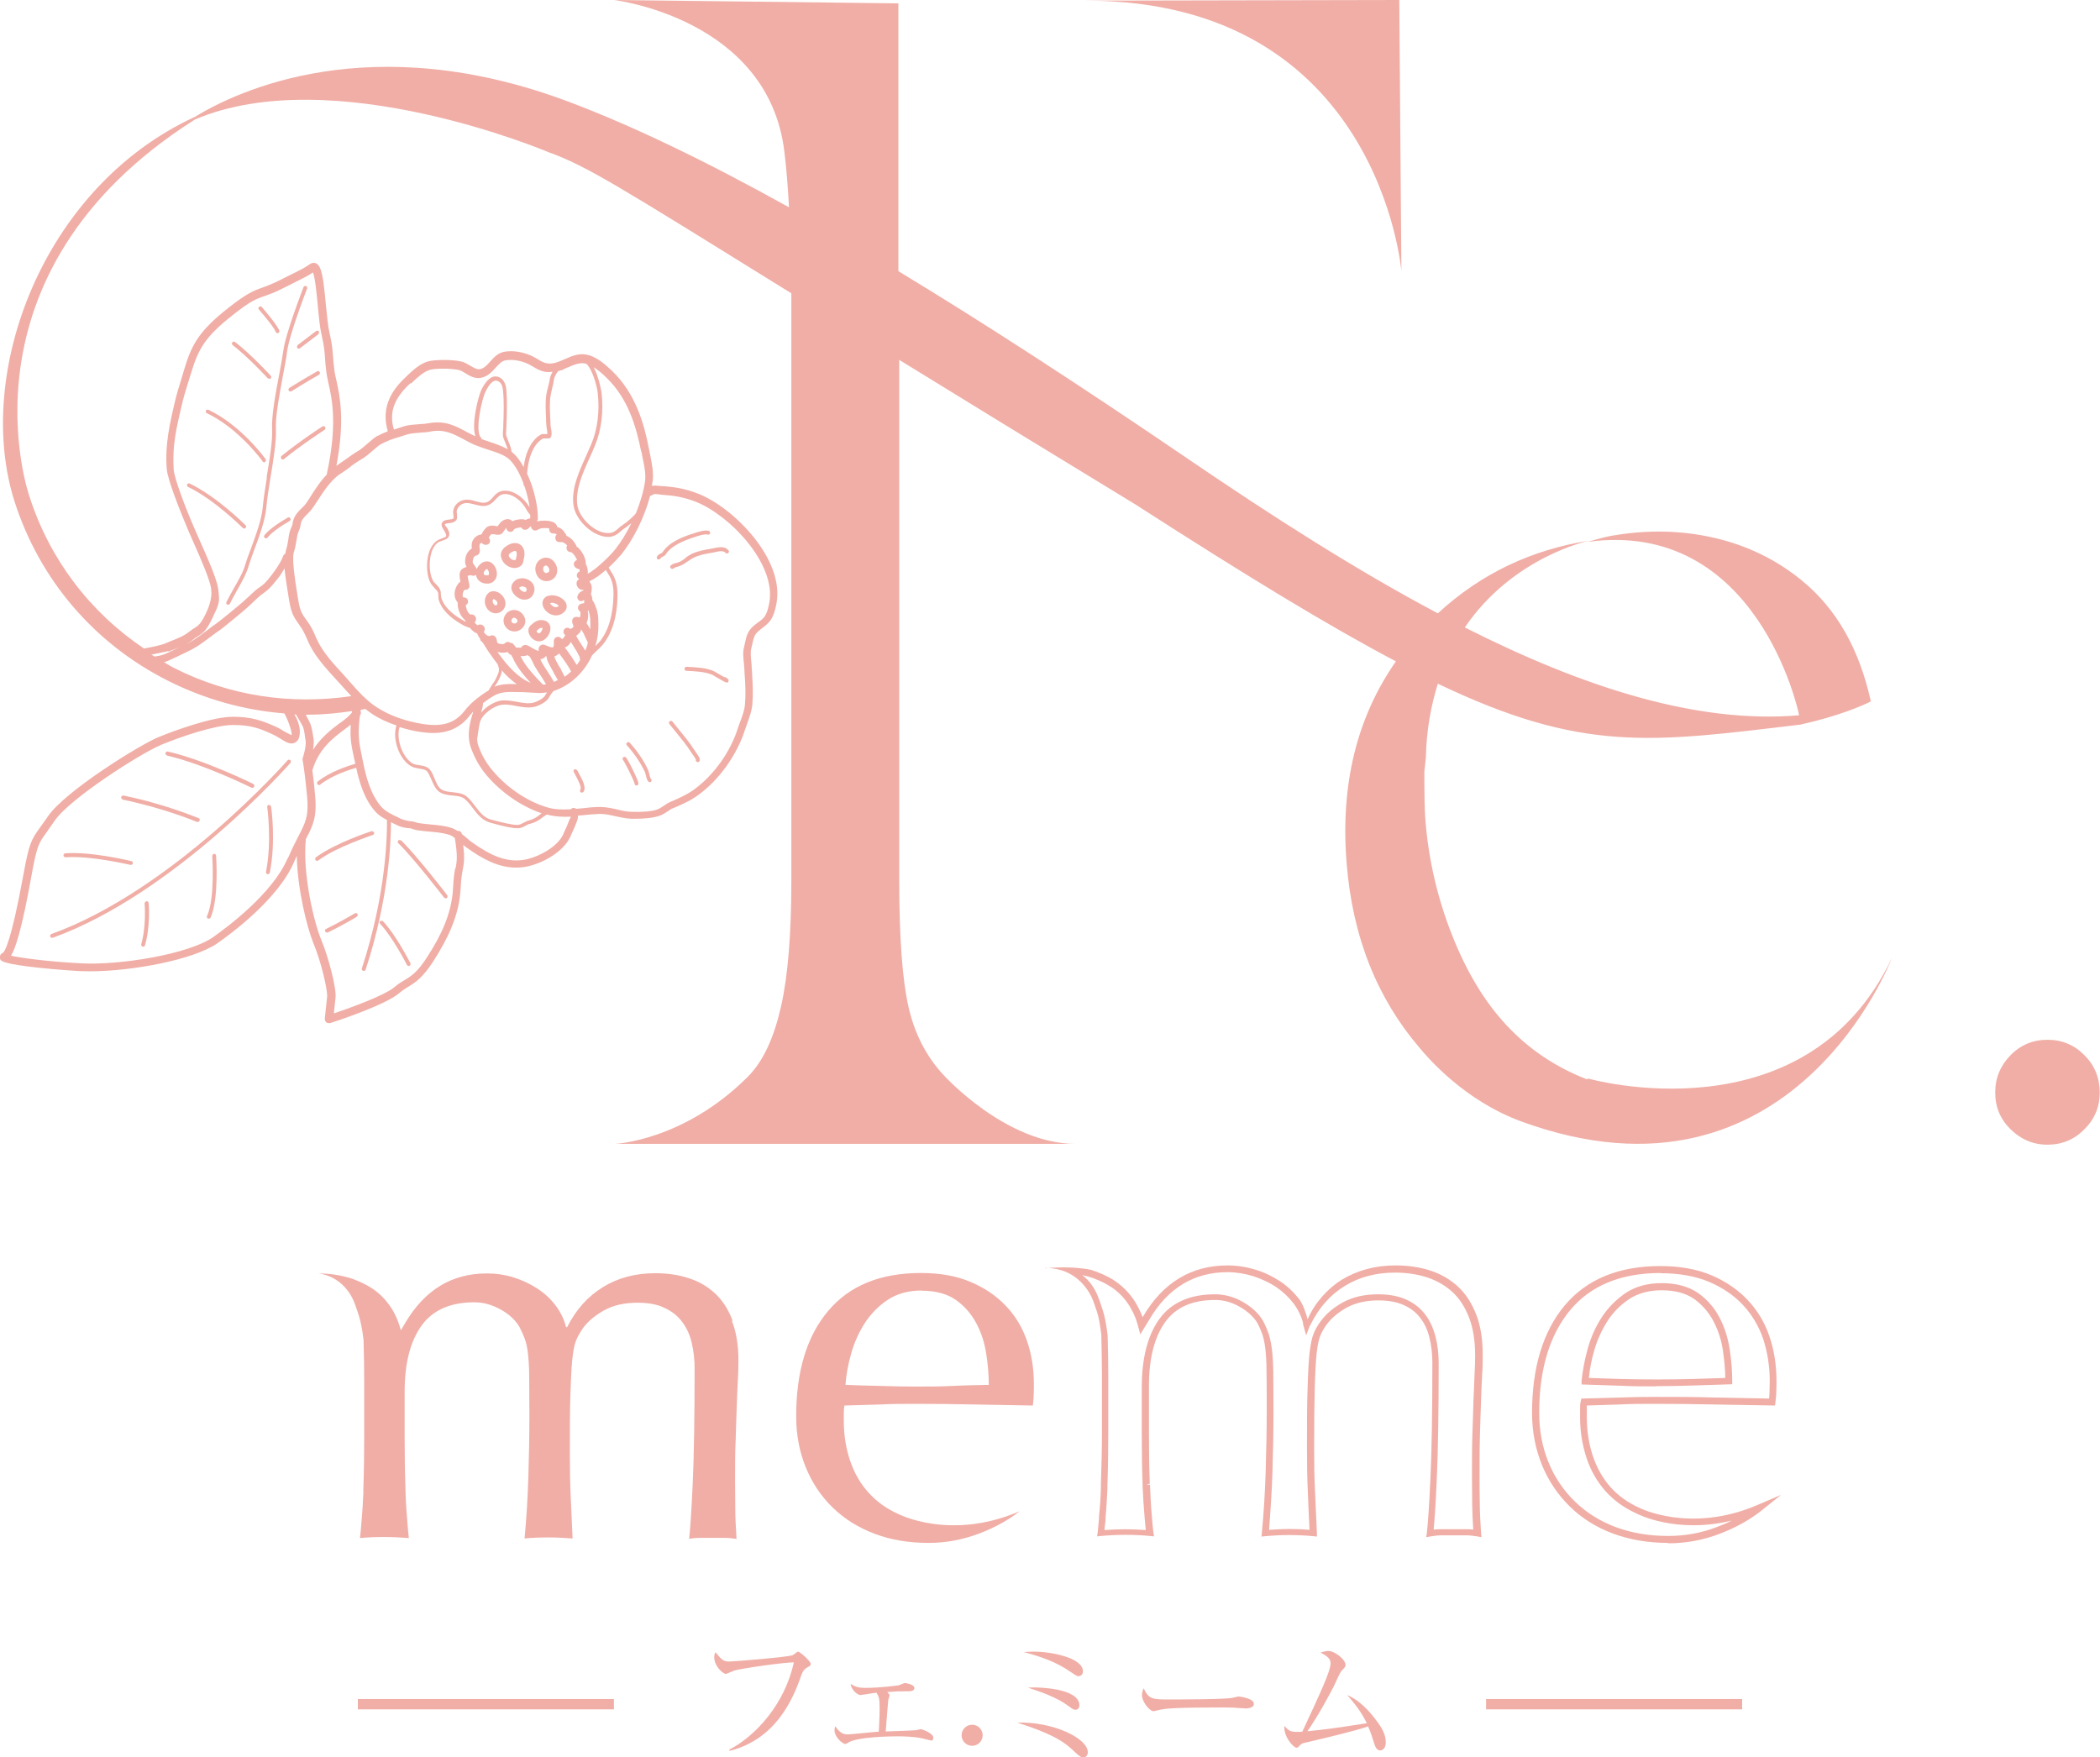 <?xml version="1.0" encoding="UTF-8"?><svg id="_レイヤー_2" xmlns="http://www.w3.org/2000/svg" width="35.15mm" height="29.42mm" viewBox="0 0 99.63 83.41"><defs><style>.cls-1{fill:#f0aea6;}</style></defs><g id="_編集モード"><g><g><path class="cls-1" d="m98.9,50.08c-.48-.49-1.07-.73-1.75-.73s-1.27.24-1.75.73-.73,1.08-.73,1.77.24,1.27.73,1.75,1.07.73,1.75.73,1.27-.24,1.75-.73c.49-.48.73-1.07.73-1.75s-.24-1.29-.73-1.77Z"/><path class="cls-1" d="m66.49,12.86l-.1-12.86-14.88.03c13.93,0,14.98,12.84,14.98,12.84Z"/><path class="cls-1" d="m75.3,51.23c-1.49-.58-2.76-1.43-3.82-2.57-1.04-1.11-1.9-2.54-2.59-4.29-.69-1.75-1.11-3.56-1.26-5.44-.04-.47-.05-1.24-.05-2.31l.07-.65c.03-1.34.25-2.49.57-3.52,6.88,3.29,10.12,2.79,17.21,1.94,1.81-.4,2.97-.91,3.34-1.1,0-.02-.01-.03-.01-.04-.53-2.37-1.57-4.32-3.28-5.71-1.2-.98-2.58-1.65-4.13-2.01-1.55-.36-3.18-.4-4.89-.1-.4.07-.76.19-1.14.29,8.08-1.11,10.02,8.12,10.02,8.12h0s.02.11.02.11c-4.84.41-10.22-1.32-15.86-4.17,2.29-3.37,5.9-4.12,5.9-4.12-2.72.43-5.12,1.55-7.18,3.45-3.89-2.06-7.88-4.62-11.9-7.36-5.02-3.42-9.57-6.38-13.7-8.88V.16L29.13,0s7.32.87,8.08,7.2c.11.89.17,1.77.22,2.64-3.9-2.17-7.36-3.84-10.4-4.99-9.44-3.57-15.81-.52-17.8.7C2,8.88-1.26,17.74.68,23.81c1.19,3.7,3.76,6.72,7.26,8.49,1.76.89,3.64,1.41,5.54,1.56.23.41.39.97.34,1.03h0s-.19-.09-.3-.15c-.14-.09-.32-.2-.54-.29-.55-.24-1.05-.43-1.92-.43h-.03c-.96,0-2.73.64-3.53.97-.9.37-4.45,2.58-5.24,3.76-.15.22-.27.38-.37.52-.43.6-.52.76-.79,2.23-.6,3.31-.91,3.68-.97,3.72-.13.06-.16.16-.15.24.02.14.04.24,1.32.41.71.09,1.61.17,2.45.22.16,0,.33.01.51.01,1.98,0,4.89-.54,6.03-1.32.67-.47,2.93-2.13,3.67-3.91.04-.09.07-.16.11-.25.03,1.56.48,3.38.78,4.12.37.88.69,2.24.66,2.57l-.11,1.04c0,.06.02.13.07.17.03.03.08.04.12.04.02,0,.04,0,.06,0,.11-.03,2.63-.85,3.29-1.43.14-.12.27-.2.41-.29.35-.21.7-.43,1.23-1.26.62-.99,1.21-2.09,1.27-3.47.02-.42.06-.65.1-.85.06-.31.09-.54.02-1.16.06.05.12.11.19.15.69.49,1.45.93,2.32.93.19,0,.39-.02.59-.07.74-.17,1.65-.7,1.97-1.37l.02-.05c.11-.23.23-.5.32-.75.03-.08.03-.16.04-.23.09,0,.18-.02.26-.02.25-.03.52-.05.77-.06.25,0,.49.05.74.11.24.05.49.11.75.12.06,0,.13,0,.2,0,.38,0,.83-.03,1.14-.14.15-.05.27-.13.39-.21.09-.06.17-.12.26-.15.43-.18.81-.35,1.17-.61,1.01-.72,1.87-1.93,2.25-3.14.04-.12.08-.23.12-.34.09-.26.19-.52.22-.84.04-.46.02-.94-.01-1.4,0-.11-.01-.22-.02-.33,0-.09-.01-.18-.02-.28-.02-.23-.05-.46,0-.65.02-.07.03-.14.05-.21.03-.15.06-.28.12-.4.07-.14.21-.24.35-.35.14-.11.29-.22.4-.38.12-.18.22-.45.28-.82.36-2.06-1.99-4.48-3.7-5.17-.63-.25-1.14-.33-1.76-.37-.05,0-.09,0-.13-.01-.1-.01-.21-.02-.33,0,.01-.08.03-.15.04-.23.05-.42-.04-.84-.12-1.24-.02-.1-.04-.2-.06-.3-.22-1.15-.62-2.6-1.75-3.69-.37-.35-.77-.69-1.22-.77-.38-.07-.71.08-1.03.22-.3.13-.57.25-.86.19-.15-.03-.29-.11-.43-.2-.1-.06-.19-.11-.3-.16-.4-.18-.86-.25-1.24-.19-.33.05-.53.28-.71.48-.15.17-.28.31-.47.35-.15.03-.31-.07-.48-.17-.09-.05-.18-.11-.28-.15-.36-.15-1.38-.14-1.7-.05-.39.11-.7.4-.97.65l-.08.08c-.56.52-1.24,1.35-.87,2.59-.16.06-.33.14-.53.24-.11.06-.27.21-.45.36-.13.11-.28.24-.34.28-.32.19-.48.31-.66.44-.13.09-.27.19-.46.32.41-2.15.17-3.29,0-4.06-.04-.17-.07-.31-.09-.44-.04-.3-.05-.5-.07-.69-.02-.3-.04-.59-.17-1.14-.07-.3-.12-.83-.17-1.33-.12-1.29-.2-1.82-.46-1.95-.09-.04-.19-.03-.27.02-.31.21-.41.26-1,.55l-.5.25c-.35.17-.58.26-.78.33-.4.14-.72.26-1.6.95-1.37,1.08-1.75,1.71-2.11,2.93-.09.3-.15.51-.2.67-.16.52-.19.61-.39,1.51-.31,1.38-.27,2.11-.24,2.54.03.51.68,2.12,1.01,2.9.08.18.16.37.25.57.36.81.8,1.82.85,2.24v.04q.06.47-.26,1.13c-.24.49-.34.55-.52.67-.07.04-.16.1-.26.18-.25.2-.45.27-.73.39-.11.04-.23.09-.36.15-.23.1-.67.19-1.06.26-2.57-1.73-4.47-4.23-5.43-7.2,0,0-3.75-10.56,7.85-17.91,6.55-2.79,16.77,1.55,16.77,1.55,1.85.67,3.27,1.58,11.53,6.7v27.88c0,2.52-.16,4.5-.48,5.93s-.81,2.6-1.59,3.38c-3.04,3.04-6.29,3.18-6.29,3.18h21.84c-3.3,0-6.25-3.26-6.25-3.26-.82-.88-1.38-1.96-1.67-3.24s-.44-3.28-.44-5.99v-24.72c3.05,1.88,6.72,4.13,11.19,6.85,5.25,3.38,9.19,5.78,12.38,7.46-1.85,2.65-2.64,5.84-2.34,9.56.28,3.56,1.47,6.45,3.46,8.78.36.43,2.1,2.5,4.84,3.5,12.87,4.7,17.58-7.77,17.58-7.77-4.11,8.67-14.42,5.73-14.42,5.73ZM7.78,31.43c.16-.05.29-.11.56-.24.12-.06.27-.13.46-.22.41-.19.63-.33,1.2-.76.21-.16.3-.22.37-.27.12-.08.2-.14.67-.53.66-.54.76-.64,1.02-.89l.15-.14c.14-.13.22-.18.3-.24.15-.11.28-.2.62-.63.17-.21.27-.38.36-.53.02.19.04.4.08.64l.04.26c.16,1.05.19,1.24.54,1.72.22.3.3.49.4.71.05.11.09.22.16.35.3.58.81,1.13,1.21,1.57.1.11.21.23.31.34.14.16.28.31.43.47-2.87.42-5.77,0-8.42-1.34-.16-.08-.31-.18-.47-.27Zm8.33,2.89c-.4.3-.89.68-1.27,1.27.03-.17.05-.36.03-.51-.01-.06-.02-.12-.03-.18-.04-.26-.07-.46-.18-.66-.01-.03-.03-.06-.05-.1-.04-.08-.08-.15-.11-.22.04,0,.09,0,.13,0,.69,0,1.38-.07,2.06-.17,0,.02,0,.04,0,.06-.11.16-.32.33-.57.51Zm-2.47,6.41c-.71,1.68-2.89,3.29-3.54,3.75-1.14.8-4.42,1.35-6.31,1.24-1.52-.08-2.79-.25-3.28-.36.2-.32.51-1.21.97-3.79.26-1.43.33-1.53.72-2.07.1-.14.22-.31.37-.53.7-1.05,4.1-3.22,5.07-3.62.91-.38,2.56-.94,3.39-.94h.03c.81,0,1.24.16,1.77.4.2.09.36.18.5.27.25.16.49.3.71.13.1-.07.16-.2.17-.37.03-.23-.04-.59-.25-.93.02,0,.05,0,.07,0,.1.16.18.31.24.41.02.04.04.08.06.11.08.14.1.3.13.53,0,.06.02.12.03.19.04.24-.09.69-.14.84-.01.03-.01.07,0,.11,0,.01.08.33.21,1.69.09.94-.08,1.26-.41,1.9-.14.27-.31.6-.5,1.05Zm7.95.48c-.04.2-.08.46-.1.9-.06,1.29-.61,2.34-1.21,3.28-.47.75-.78.94-1.1,1.13-.15.09-.3.18-.46.32-.49.42-2.21,1.03-2.89,1.26l.08-.75c.05-.45-.34-1.94-.68-2.75-.35-.84-.89-3.14-.73-4.75,0,0,0-.01,0-.02.34-.65.54-1.05.44-2.09-.05-.54-.09-.92-.13-1.18.31-1.03.99-1.54,1.54-1.95.1-.07.19-.14.28-.22,0,.21-.02.42,0,.64.02.32.09.62.15.91.02.1.05.21.07.31-.35.1-1.19.37-1.78.84-.04.03-.05.09-.02.13.02.02.05.04.07.04.02,0,.04,0,.06-.02.56-.44,1.36-.7,1.71-.8.14.64.37,1.48.91,2.08.15.17.34.29.55.4.01.66-.02,3.46-1.19,7.04-.02.05.01.1.06.12,0,0,.02,0,.03,0,.04,0,.08-.03.09-.06,1.13-3.46,1.2-6.19,1.2-7,.06.03.12.07.18.09l.12.06c.18.09.37.12.54.14h.07c.05.02.11.03.16.05.07.02.13.04.21.05.18.03.37.04.55.06.34.03.66.06.96.16.08.03.16.08.24.14.14.87.1,1.09.04,1.43Zm5.44-2.36c-.08.23-.19.48-.3.71l-.02.05c-.26.56-1.08,1.02-1.71,1.17-.93.21-1.72-.17-2.61-.8-.09-.06-.18-.14-.27-.22-.07-.06-.14-.12-.21-.17-.02-.1-.11-.17-.21-.15,0,0,0,0,0,0-.08-.05-.16-.1-.24-.13-.35-.12-.71-.15-1.05-.18-.18-.02-.35-.03-.52-.06-.05,0-.11-.02-.16-.04-.07-.02-.13-.04-.21-.05h-.07c-.16-.03-.31-.06-.44-.12l-.12-.06c-.3-.14-.6-.28-.8-.5-.52-.59-.74-1.47-.86-2.07-.02-.11-.05-.23-.07-.34-.06-.29-.12-.56-.14-.86-.02-.38,0-.74.05-1.07,0-.02.02-.03.03-.05.02-.05.02-.1,0-.15,0-.02,0-.05.01-.07.07-.01.15-.03.22-.04.11.09.22.17.34.25.37.24.76.41,1.13.53-.21.65.14,1.64.72,1.95.12.06.25.08.37.1.12.02.24.04.32.09.09.06.17.25.25.43.1.23.2.46.37.58.19.13.42.16.65.18.22.02.42.04.56.16.15.12.27.28.39.44.22.29.44.58.84.69l.15.04c.33.09.82.22,1.11.22.02,0,.03,0,.05,0,.14,0,.25-.07.35-.12.07-.04.14-.08.21-.09.22-.05.42-.16.63-.33.02-.02.1-.07.17-.11.38.1.76.12,1.13.1,0,.03-.01.06-.02.09Zm-4.49-9.61c-.06-.06-.15-.09-.25-.08-.04-.04-.07-.08-.09-.1-.06-.09-.1-.25-.11-.34.09-.04.11-.12.11-.15,0-.07-.02-.14-.08-.18-.05-.03-.1-.04-.15-.04-.01-.02-.03-.05-.03-.08,0-.09.03-.2.08-.27.04,0,.11,0,.17-.04.11-.08.08-.19.05-.3-.04-.17-.06-.28-.06-.33.03-.01.08-.02.13-.03,0,0,.01,0,.02,0,.06.02.16.06.25-.02,0,.04.01.09.03.13.08.18.27.29.48.29.04,0,.08,0,.12-.01.18-.03.31-.17.35-.36.04-.24-.08-.52-.27-.63-.15-.09-.33-.07-.48.05-.1.08-.16.17-.2.26-.03-.07-.07-.13-.11-.18-.05-.07-.08-.1-.08-.16,0-.06.01-.21.12-.29.09-.01.15-.05.19-.12.04-.08.03-.16.02-.23-.01-.09-.02-.16.01-.21.02-.03.05-.05.08-.06.04.05.1.09.18.1.07,0,.15-.02.19-.08.04-.06.04-.14.01-.2,0-.02-.02-.04-.04-.05.03-.07.09-.15.12-.17.03-.02.08,0,.16,0,.09.02.18.04.28,0,.07-.02.1-.07.18-.18.03-.04.08-.11.08-.12,0,0,.01,0,.02-.01,0,.01,0,.02,0,.03,0,.08.07.14.15.16.08.02.16-.02.2-.09,0-.01.02-.03.03-.04.05-.03.12-.05.17-.06.07-.01.12-.02.15-.02.07.13.19.12.23.11.09-.02.14-.08.18-.13.03-.01.05-.02.06-.03h0c0,.1.07.18.17.2.07,0,.13-.01.18-.06.05-.02.12-.04.15-.05.08,0,.25-.02.36.01,0,0,0,0,0,0,0,.03,0,.07.01.11,0,.03.06.15.23.13.05,0,.09.03.12.05-.04.03-.06.08-.07.13,0,.06.01.12.05.17.07.07.16.06.2.06.03,0,.06,0,.08,0,.09.03.16.08.23.16-.02.03-.03.07-.03.08,0,.05.01.12.04.16.06.07.14.08.19.08,0,0,.03.01.09.08.08.08.14.19.18.29-.06.02-.13.07-.15.16-.01.07.02.15.07.19.07.06.14.08.19.08,0,.03.02.07.02.11-.13.05-.14.15-.14.2,0,.07.06.13.12.16-.03.01-.06.04-.08.06-.06.07-.07.18-.03.27.08.16.2.2.3.18,0,.01,0,.02,0,.04-.05.01-.09.03-.13.06-.06.04-.11.1-.14.18-.04.08,0,.18.06.23.03.02.12.07.23-.02,0,0,.01,0,.02,0,0,.05,0,.1,0,.14-.02,0-.06.02-.12.03-.08.01-.16.08-.17.16-.02.12.06.19.11.23.01.06,0,.17-.01.24-.02,0-.04.01-.06.02-.07-.02-.14-.04-.22,0-.06.03-.09.09-.1.16-.01.1.03.17.05.22,0,.02.02.04.02.05,0,0,0,.01-.03.04-.03.04-.08.07-.12.08-.01,0-.03-.02-.04-.02-.08-.06-.19-.04-.25.03-.06.07-.06.19.01.25.01.01.03.03.03.02,0,.02-.02.09-.12.19,0,0-.02,0-.03,0h-.02c-.04-.05-.13-.13-.24-.08-.07.02-.12.09-.13.16,0,.05,0,.1,0,.15,0,0,0,0,0,0,0,0,0,.01,0,.02,0,.11-.01.14-.06.16-.03,0-.12-.01-.37-.12-.06-.03-.15-.02-.2.02h0c-.1.08-.1.19-.09.26-.09,0-.28-.12-.35-.16-.11-.07-.19-.11-.27-.12,0,0-.02,0-.02,0-.06,0-.12.03-.16.08-.01.01-.02.03-.03.05-.1,0-.18,0-.25-.01-.04-.06-.08-.12-.13-.17-.04-.04-.09-.05-.14-.05-.02-.01-.04-.03-.07-.04-.11-.02-.18.05-.22.09-.1.03-.25,0-.32-.05,0-.02-.01-.06-.02-.08-.01-.09-.03-.18-.11-.24-.07-.05-.15-.05-.25,0-.05,0-.12-.02-.21-.12-.02-.02-.04-.05-.05-.08,0-.01.02-.02.02-.04.04-.08.03-.18-.04-.24-.06-.07-.16-.09-.25-.05,0,0-.02,0-.03.02-.05-.03-.1-.08-.14-.14.02-.02.04-.04.05-.07.04-.08.02-.17-.04-.24Zm-1.36-4.2c-.03-.05-.08-.14-.09-.15.03-.04.12-.05.2-.06.11-.01.23-.03.31-.1.11-.09.08-.24.07-.35,0-.04-.01-.08-.01-.11.02-.19.19-.36.4-.39.14-.02.28.02.44.06.2.05.4.11.61.05.19-.06.3-.18.4-.29.11-.12.21-.23.39-.25.38-.03.76.27.96.56.04.05.07.11.1.16.03.05.06.11.1.16,0,.01.03.04.05.06.01.01.02.03.04.05,0,.05,0,.11,0,.15,0,0,0,0,0,.01-.06.01-.14.03-.22.08,0,0,0,0,0,0-.06-.03-.17-.06-.42-.01-.07.01-.14.04-.21.07-.02-.02-.03-.04-.05-.05-.16-.11-.36-.02-.46.06-.04.03-.09.09-.17.2,0,.01-.02.02-.02.03-.02,0-.04,0-.06-.01-.11-.02-.25-.05-.4.02-.09.04-.23.2-.3.37-.15.02-.29.1-.38.23-.11.16-.1.33-.08.44-.2.12-.32.34-.32.61,0,.12.03.2.07.27-.09.02-.18.06-.25.13-.12.14-.09.35-.04.57-.02.01-.04.02-.06.04-.14.14-.23.37-.22.58,0,.13.06.26.15.37-.03.23.09.51.16.62,0,0,.08.12.2.23,0,.02.02.04.02.06-.05-.02-.11-.05-.15-.08-.55-.31-.89-.67-1.01-1.05-.01-.04-.01-.1-.02-.15,0-.07,0-.14-.03-.22-.04-.12-.13-.21-.21-.29-.06-.06-.12-.12-.15-.19-.19-.37-.19-1.07.01-1.48.06-.12.16-.27.31-.34.02,0,.05-.02.09-.03.14-.05.31-.1.36-.23.06-.16-.04-.32-.12-.45Zm1.77,2.21c-.03-.06.01-.15.1-.22.02-.02.03-.02.04-.02,0,0,0,0,.01,0,.05.03.11.15.09.24,0,.04-.02.05-.05.05-.09.02-.17,0-.2-.06Zm5.78-.2s.05.07.06.09c.02.03.03.05.04.07.19.27.27.56.27.94,0,.54-.07,1.55-.62,2.26-.07.09-.16.17-.24.25.07-.25.13-.51.14-.77.01-.38.02-.76-.12-1.08,0-.02-.01-.04-.02-.06-.03-.08-.07-.18-.14-.26,0-.1-.03-.21-.07-.3.04-.12.04-.25.04-.32-.01-.1-.05-.19-.1-.25,0-.02,0-.03,0-.04.24-.1.52-.31.78-.54Zm-2.97,5.45c-.46-.46-.79-.86-.97-1.17-.03-.06-.07-.12-.1-.19.05,0,.1,0,.14,0,.03,0,.1,0,.17-.05,0,0,0,0,0,0,.04.02.08.04.12.07,0,0,0,0,0,.01.05.06.1.16.15.26.03.06.06.12.08.17.09.16.2.32.3.47.09.14.17.27.25.41-.05.01-.1.01-.15.01Zm.52-.13c-.1-.17-.2-.34-.31-.5-.1-.15-.2-.3-.28-.45-.02-.04-.04-.08-.06-.13.08-.01.16-.04.23-.11.02-.02.03-.04.04-.06.01.04.03.08.04.12v.04c.06.18.16.35.25.51.03.05.06.1.08.14v.02c.12.19.17.29.19.33-.06.03-.11.05-.17.08Zm.5-.26c-.04-.08-.09-.18-.17-.33v-.02s-.07-.1-.1-.15c-.08-.15-.17-.3-.21-.43v-.03s.02,0,.04-.01c.08-.04.14-.08.18-.13.21.28.46.64.57.86-.1.09-.2.18-.31.25Zm.58-.54c-.15-.26-.38-.59-.57-.84.06-.02.12-.05.17-.1.06-.06.09-.11.12-.16.06.1.13.22.22.36.05.07.08.12.09.15,0,.01.02.03.03.06.02.03.06.11.08.15-.01.04,0,.09.02.13-.05.09-.11.17-.17.25Zm.53-2.59s.01,0,.02-.01c.1.25.1.57.09.9-.05-.1-.11-.2-.18-.3.1-.18.09-.45.06-.59Zm-.41,1.07c.05-.06.08-.12.09-.18.08.13.15.26.22.43,0,.02.02.05.04.08.01.03.04.09.05.11,0,.01,0,.02,0,.04-.03.12-.07.24-.12.35,0,0,0-.02-.01-.02l-.02-.03s-.05-.09-.12-.19c-.07-.1-.22-.34-.28-.46.05-.04.1-.08.13-.12Zm-3.41.89s.07.1.13.13c.02,0,.04.01.05.02.03.06.07.13.1.19.04.09.08.17.13.25.15.25.38.55.69.88-.58-.23-1.08-.79-1.47-1.32-.04-.06-.07-.1-.11-.15.16.05.34.06.49,0Zm-.27.88c.21.24.45.47.71.65-.41-.02-.75,0-1.06.12l.03-.04c.06-.08.13-.18.23-.4.06-.13.09-.23.09-.34Zm-.39,1.21c.33-.2.68-.2,1.22-.18h.16c.18.01.63.03.75.04.02,0,.04,0,.06,0,.02,0,.05,0,.07,0,.09,0,.19-.02.28-.03-.02.03-.04.06-.06.09l-.04.07c-.08.13-.36.28-.55.33-.25.06-.51.01-.78-.04-.24-.04-.5-.09-.75-.06-.3.04-.7.27-.95.57.05-.18.09-.32.09-.45.15-.11.31-.23.5-.34Zm-.97.77c-.14.44-.32,1.05-.11,1.68.15.42.36.82.63,1.17.69.88,1.72,1.61,2.73,1.95-.02.02-.05.04-.05.04-.19.16-.36.25-.55.3-.09.02-.18.07-.26.11-.09.05-.18.1-.28.1-.26.01-.77-.12-1.1-.21l-.16-.04c-.34-.09-.53-.35-.74-.62-.13-.17-.25-.34-.42-.48-.18-.15-.42-.17-.66-.2-.21-.02-.41-.04-.56-.15-.13-.09-.22-.3-.3-.5-.09-.22-.18-.42-.32-.51-.12-.08-.26-.1-.4-.12-.11-.02-.22-.03-.31-.08-.49-.27-.81-1.17-.63-1.73.36.11.7.19.98.23.21.03.42.05.6.05.76,0,1.32-.27,1.75-.83.05-.06.1-.12.16-.18,0,0,0,0,0,.01Zm8.49-10.3c.09-.06.14-.06.29-.04.05,0,.1.01.15.02.6.04,1.06.11,1.65.34,1.62.65,3.79,2.94,3.48,4.76-.05.3-.13.54-.22.67-.07.11-.19.2-.32.29-.16.12-.35.26-.46.47-.09.16-.12.33-.16.5-.01.06-.03.13-.04.19-.07.25-.04.53-.01.78,0,.09.02.18.02.26,0,.11.01.22.02.34.03.45.05.91.01,1.35-.02.27-.11.5-.2.75-.04.12-.09.24-.13.36-.35,1.14-1.16,2.27-2.11,2.95-.34.24-.7.4-1.1.57-.12.05-.22.12-.32.19-.1.07-.2.13-.3.17-.25.09-.68.13-1.22.11-.22,0-.44-.05-.68-.11-.27-.06-.54-.12-.83-.12-.27,0-.54.03-.8.06-.11.01-.22.02-.32.03-.06-.05-.14-.06-.21-.02-.01,0-.02.03-.03.04-.38.02-.76.02-1.13-.09-.99-.29-2.03-1.01-2.71-1.89-.25-.32-.44-.68-.57-1.06-.03-.09-.04-.18-.05-.28,0-.04.01-.09.02-.13.03-.22.06-.45.11-.67.1-.39.66-.79,1.04-.84.23-.03.45.01.69.06.28.05.57.1.86.04.2-.05.55-.22.67-.41l.04-.07c.06-.1.12-.19.19-.27.8-.26,1.47-.89,1.83-1.69.06-.06.11-.11.17-.17.13-.12.26-.24.38-.39.59-.76.67-1.82.66-2.38,0-.41-.1-.74-.31-1.05,0-.01-.02-.03-.03-.05-.02-.04-.05-.09-.08-.13.29-.27.52-.53.58-.6.61-.74,1.14-1.84,1.39-2.81.03,0,.06,0,.08-.02Zm-.51-2.09c.02.1.04.21.06.31.08.37.16.75.12,1.11-.06.45-.22.99-.43,1.52-.08.13-.46.46-.65.58-.07.04-.13.1-.19.15-.1.09-.2.17-.31.2-.25.06-.55-.01-.85-.21-.4-.26-.72-.7-.78-1.06-.12-.75.26-1.58.59-2.31.09-.19.17-.38.24-.55.31-.74.42-1.64.31-2.54-.02-.13-.14-.75-.37-1.18.21.13.41.3.6.49,1.06,1.01,1.43,2.4,1.65,3.49Zm-3.49-3.97c.28-.12.55-.24.81-.19.03,0,.06.02.09.03.26.26.48,1,.52,1.35.1.86,0,1.73-.3,2.44-.07.17-.16.36-.24.55-.34.75-.74,1.61-.6,2.41.07.41.41.89.86,1.19.26.17.53.26.77.26.08,0,.15,0,.22-.03.16-.04.28-.14.39-.24.06-.05.11-.1.17-.13,0,0,.16-.11.33-.25-.23.47-.5.91-.78,1.26-.28.34-.93.96-1.29,1.14.02-.16-.03-.37-.1-.47,0,0,0,0,0-.01,0-.03.01-.06,0-.09-.03-.24-.18-.48-.3-.61-.05-.05-.09-.09-.14-.12,0-.03-.02-.07-.04-.1-.1-.18-.25-.32-.43-.4-.01-.04-.03-.08-.06-.12-.1-.16-.22-.26-.38-.3-.02-.12-.11-.21-.28-.26-.16-.05-.36-.04-.52-.03,0,0-.06,0-.13.03,0,0-.02-.02-.03-.03,0,0,0,0,0,0,.02-.03.04-.05.04-.08.02-.55-.17-1.44-.51-2.16.04-.48.13-.94.4-1.34.09-.13.25-.29.38-.33.01,0,.06,0,.1,0,.11,0,.21.02.25-.07.06-.11.03-.28,0-.43-.01-.06-.02-.11-.02-.16,0-.08,0-.17-.01-.27-.02-.37-.04-.83.02-1.13.02-.11.05-.22.07-.32.04-.14.07-.29.09-.45.01-.08.11-.26.19-.36.05-.02.1-.03.15-.05.03,0,.06,0,.08-.02,0,0,0,0,0-.01.07-.03.14-.06.2-.09Zm-7.43.76l.08-.08c.25-.23.51-.48.82-.57.28-.08,1.19-.07,1.45.04.07.03.15.08.23.13.21.13.45.27.74.21.31-.06.51-.28.68-.47.16-.17.29-.33.49-.36.31-.05.7.01,1.03.16.09.04.17.09.26.14.16.1.34.2.54.24.14.03.27.02.39,0-.06.11-.11.23-.12.28-.02.15-.05.28-.09.43-.03.11-.06.22-.08.34-.06.32-.04.79-.02,1.17,0,.09,0,.18.01.27,0,.05.01.11.02.18.01.09.04.21.03.29-.03,0-.06,0-.08,0-.08,0-.12,0-.16,0-.18.06-.37.25-.48.41-.24.35-.35.75-.4,1.16-.17-.31-.36-.56-.58-.73,0-.11-.05-.26-.15-.5-.04-.11-.09-.23-.1-.27-.02-.08,0-.17,0-.26,0-.05,0-.09.01-.14v-.09c.02-.54.04-1.11,0-1.64-.02-.17-.05-.53-.38-.65-.28-.1-.55.1-.8.59-.15.3-.5,1.65-.29,2.23-.14-.07-.29-.14-.42-.21-.53-.29-1.03-.56-1.82-.41-.09.02-.25.03-.41.04-.27.02-.55.04-.73.1-.15.05-.28.09-.4.13-.03,0-.06.02-.09.03-.24-.81,0-1.48.78-2.2Zm3.31,2.57c-.3-.3.04-1.83.22-2.19.2-.4.39-.57.57-.5.18.07.24.24.26.49.05.52.03,1.07.01,1.61v.09s0,.08-.01.13c0,.1-.02.21,0,.32.01.06.06.18.11.3.03.08.08.2.11.3-.26-.14-.53-.24-.8-.33-.15-.05-.3-.1-.44-.15,0-.03,0-.05-.02-.07Zm-6.2,1.38c.18-.13.33-.24.64-.42.09-.06.24-.18.4-.32.14-.12.31-.27.38-.31.35-.19.59-.27.9-.36.12-.04.26-.08.41-.13.13-.04.41-.06.63-.08.17-.01.33-.02.45-.05.65-.12,1.06.1,1.57.37.2.11.4.22.64.31.18.07.36.13.54.19.32.1.61.19.87.36.31.21.59.7.79,1.24,0,.01,0,.03,0,.04,0,.03.02.06.04.07.12.35.21.7.25,1.02-.03-.05-.06-.1-.1-.15-.24-.34-.68-.67-1.12-.64-.26.02-.4.17-.52.31-.09.1-.17.2-.31.24-.16.05-.33,0-.51-.05-.16-.05-.33-.09-.51-.07-.3.04-.54.28-.56.56,0,.05,0,.1.01.15.01.07.02.16,0,.18-.04.03-.12.04-.2.05-.12.01-.26.03-.33.14-.07.11,0,.23.08.36.06.1.13.22.11.29-.02.04-.18.1-.24.12-.04.01-.08.03-.1.04-.16.07-.3.22-.4.42-.22.45-.23,1.22,0,1.64.05.09.12.16.18.23.07.07.14.14.17.22.02.05.02.1.02.16,0,.06,0,.13.02.2.13.43.5.82,1.1,1.16.08.05.25.13.38.16.07.09.15.16.22.21.02.01.07.04.12.05.03.09.08.18.14.25,0,.06.03.12.09.15.03.02.09.12.12.17.02.03.03.06.05.08.1.17.24.36.41.6.05.07.11.14.16.21.1.26.08.35-.02.56-.09.21-.15.3-.21.37l-.03.05c-.04.05-.09.15-.15.24,0,.01-.01.02-.02.03-.5.31-.88.63-1.13.96-.46.59-1.05.78-2,.63-.81-.13-1.57-.4-2.14-.77-.51-.32-.93-.79-1.33-1.25-.1-.12-.21-.23-.31-.35-.39-.42-.88-.95-1.16-1.49-.06-.12-.11-.22-.15-.32-.09-.22-.19-.44-.44-.78-.3-.4-.31-.51-.47-1.55l-.04-.26c-.1-.68-.13-1.2-.07-1.38.06-.17.09-.35.12-.53.02-.09.03-.19.05-.28.01-.06.04-.12.06-.18.04-.09.08-.19.09-.3.03-.23.14-.34.3-.5.1-.1.22-.22.33-.39.07-.11.15-.22.22-.33.2-.31.41-.63.66-.89.02-.01.03-.03.05-.05.09-.09.19-.18.3-.25.24-.16.4-.27.53-.37Zm-8.63,8.78c.13-.06.25-.1.35-.14.3-.11.53-.21.83-.44.09-.07.16-.12.23-.16.24-.15.39-.26.66-.82.35-.73.37-.78.3-1.34v-.04c-.06-.48-.48-1.43-.89-2.35-.09-.2-.17-.39-.25-.57-.47-1.08-.96-2.41-.98-2.78-.02-.42-.07-1.11.24-2.44.2-.88.22-.96.38-1.48.05-.17.12-.38.21-.68.35-1.16.68-1.72,1.99-2.75.83-.66,1.11-.76,1.5-.89.21-.08.46-.16.83-.35l.5-.25c.54-.27.69-.34.96-.52.1.25.18,1.05.23,1.59.05.54.1,1.06.18,1.38.12.53.14.78.16,1.08.01.19.03.41.07.72.02.14.05.29.09.47.18.79.44,1.98-.08,4.36-.27.28-.5.62-.71.95-.07.11-.14.22-.21.33-.09.14-.19.24-.29.33-.17.18-.36.36-.41.71,0,.07-.04.14-.07.21-.03.07-.06.15-.08.24-.02.09-.04.19-.05.3-.03.16-.05.33-.1.47-.02.05-.03.13-.04.21-.05.02-.09.06-.11.12,0,0-.08.29-.54.89-.3.39-.4.46-.54.56-.09.06-.19.13-.34.27l-.15.14c-.27.25-.36.34-1.01.87-.46.38-.54.43-.65.51-.07.05-.17.11-.38.28-.54.41-.75.55-1.13.72-.19.09-.34.16-.47.22-.36.17-.45.22-.69.27h-.04c-.06.02-.11.03-.16.03-.05-.03-.1-.06-.15-.09.41-.08.82-.17.82-.17Z"/><path class="cls-1" d="m12.65,22.67c-.08.52-.16,1.01-.19,1.37-.05.62-.35,1.41-.58,2.04-.11.28-.2.53-.25.71-.1.36-.33.76-.55,1.14-.13.23-.25.45-.35.65-.02.05,0,.1.05.12.01,0,.03,0,.04,0,.04,0,.07-.02.08-.05.09-.2.22-.41.34-.64.23-.4.46-.81.56-1.19.05-.17.14-.42.24-.69.24-.64.54-1.44.59-2.09.03-.35.11-.84.19-1.35.14-.83.29-1.77.26-2.34-.03-.59.18-1.68.34-2.55.08-.43.16-.83.19-1.11.11-.83.94-2.97.95-2.99.02-.05,0-.1-.05-.12-.05-.02-.1,0-.12.05-.03.09-.85,2.18-.96,3.03-.04.28-.11.68-.19,1.1-.18.93-.37,1.98-.34,2.59.03.54-.12,1.48-.26,2.3Z"/><path class="cls-1" d="m11.57,25.09s.05,0,.07-.03c.04-.04.04-.1,0-.13-.06-.06-1.38-1.37-2.65-1.98-.05-.02-.1,0-.12.04-.02.05,0,.1.04.12,1.24.59,2.58,1.93,2.59,1.94.02.02.04.03.07.03Z"/><path class="cls-1" d="m12.44,21.9s.05.04.08.04c.02,0,.04,0,.05-.02.04-.03.05-.09.02-.13-.05-.07-1.16-1.6-2.71-2.34-.05-.02-.1,0-.12.04-.02.05,0,.1.04.12,1.51.71,2.63,2.26,2.64,2.27Z"/><path class="cls-1" d="m12.7,17.95s.04.03.07.03c.02,0,.05,0,.06-.02.04-.03.04-.09,0-.13,0-.01-.95-1.03-1.69-1.6-.04-.03-.1-.02-.13.02-.03.04-.02.1.02.13.73.56,1.66,1.57,1.67,1.58Z"/><path class="cls-1" d="m13.06,15.75s.05.06.09.06c0,0,.02,0,.03,0,.05-.02.08-.07.06-.12-.09-.26-.75-1.03-.83-1.12-.03-.04-.09-.04-.13,0-.04.03-.04.09,0,.13.29.33.74.88.79,1.05Z"/><path class="cls-1" d="m15.03,17.63c-.63.35-1.3.78-1.31.78-.04.03-.06.09-.03.13.02.03.05.04.08.04.02,0,.03,0,.05-.01,0,0,.68-.43,1.3-.78.05-.03.06-.08.04-.13-.03-.05-.08-.06-.13-.04Z"/><path class="cls-1" d="m14.09,16.51s.05.04.07.04c.02,0,.04,0,.06-.02l.88-.67s.05-.09.02-.13c-.03-.04-.09-.05-.13-.02l-.88.67s-.05.09-.02.13Z"/><path class="cls-1" d="m13.64,24.57c-.88.5-1.1.83-1.11.84-.03.04-.01.1.03.13.02.01.03.01.05.01.03,0,.06-.02.08-.04,0,0,.21-.31,1.04-.78.04-.03.06-.08.04-.13-.03-.04-.08-.06-.13-.04Z"/><path class="cls-1" d="m13.63,36.09c-.05.06-5.42,6.15-11.2,8.24-.05.02-.07.07-.06.12.01.04.05.06.09.06.01,0,.02,0,.03,0,5.82-2.11,11.22-8.23,11.28-8.3.03-.04.03-.1,0-.13-.04-.03-.1-.03-.13,0Z"/><path class="cls-1" d="m7.91,35.86c1.74.4,4,1.52,4.02,1.53.01,0,.03,0,.04,0,.03,0,.07-.02.08-.05.02-.05,0-.1-.04-.13-.02-.01-2.3-1.14-4.06-1.54-.05-.01-.1.02-.11.07-.01.05.02.1.07.11Z"/><path class="cls-1" d="m5.8,37.95c1.99.41,3.51,1.05,3.53,1.06.01,0,.02,0,.04,0,.04,0,.07-.02.09-.06.02-.05,0-.1-.05-.12-.02,0-1.55-.66-3.56-1.07-.05-.01-.1.02-.11.07-.01.05.02.1.07.11Z"/><path class="cls-1" d="m3.11,40.69c1.19-.09,3.05.36,3.07.36,0,0,.01,0,.02,0,.04,0,.08-.03.09-.07.01-.05-.02-.1-.07-.11-.08-.02-1.91-.46-3.13-.37-.05,0-.09.05-.09.1,0,.05.05.09.1.09Z"/><path class="cls-1" d="m12.75,38.2c-.05,0-.09.05-.08.11,0,.02.23,1.62-.06,3.07-.01.05.02.1.07.11,0,0,.01,0,.02,0,.04,0,.08-.03.09-.07.3-1.48.07-3.12.06-3.13,0-.05-.06-.09-.11-.08Z"/><path class="cls-1" d="m10.15,40.53c-.05,0-.09.05-.09.1,0,.02.14,2.01-.25,2.85-.02.05,0,.1.05.12.01,0,.03,0,.04,0,.04,0,.07-.02.08-.05.4-.88.27-2.86.26-2.94,0-.05-.05-.09-.1-.09Z"/><path class="cls-1" d="m6.94,42.78c-.05,0-.09.05-.09.1,0,.01.09,1.07-.16,1.93-.01.05.01.1.06.12,0,0,.02,0,.03,0,.04,0,.08-.03.09-.07.26-.89.18-1.95.17-2,0-.05-.05-.09-.1-.09Z"/><path class="cls-1" d="m18.16,43.72s-.09-.04-.13,0c-.04.04-.04.09,0,.13.61.65,1.26,1.93,1.27,1.95.02.03.05.05.08.05.01,0,.03,0,.04-.01.05-.02.06-.08.04-.13-.03-.05-.67-1.32-1.3-1.99Z"/><path class="cls-1" d="m19.02,39.89s-.1-.04-.13,0c-.04.04-.04.1,0,.13.79.78,2.15,2.56,2.17,2.58.02.02.05.04.07.04.02,0,.04,0,.06-.02.04-.03.05-.09.02-.13-.01-.02-1.39-1.81-2.18-2.6Z"/><path class="cls-1" d="m16.83,43.35s-.86.5-1.37.74c-.05.02-.07.08-.04.12.02.03.05.05.08.05.01,0,.03,0,.04,0,.51-.24,1.38-.74,1.38-.75.04-.03.06-.08.03-.13-.03-.04-.08-.06-.13-.03Z"/><path class="cls-1" d="m17.74,39.51s-.07-.08-.12-.06c-.07.02-1.74.57-2.64,1.24-.04.03-.05.09-.02.13.02.02.05.04.07.04.02,0,.04,0,.06-.02.87-.65,2.57-1.2,2.59-1.21.05-.02.08-.07.06-.12Z"/><path class="cls-1" d="m13.33,21.78s.05.03.07.03c.02,0,.04,0,.06-.02.82-.67,1.92-1.38,1.93-1.39.04-.03.06-.09.03-.13-.03-.04-.09-.06-.13-.03-.01,0-1.11.72-1.94,1.4-.04.03-.05.09-.01.13Z"/><path class="cls-1" d="m25.98,28.28c-.15.06-.24.18-.25.33-.01.19.13.4.34.52.1.05.2.08.3.08.12,0,.24-.04.34-.12.17-.13.22-.32.12-.5-.13-.23-.54-.42-.84-.3Zm.52.48s0,0-.02.02c-.08.06-.18.04-.24,0-.1-.05-.14-.14-.15-.15,0,0,0,0,.02-.01h0s.04-.01.07-.01c.06,0,.13.02.2.05.08.04.11.09.11.09Z"/><path class="cls-1" d="m25.9,27.58s.06,0,.09,0c.23-.04.39-.19.43-.4.05-.23-.06-.49-.26-.63-.16-.11-.36-.11-.53,0-.22.14-.3.43-.19.69.08.21.26.34.46.34Zm-.06-.72s.04-.02.06-.02c.02,0,.03,0,.05.02.07.05.12.16.1.24,0,.02-.02.08-.14.1-.07.01-.12-.08-.13-.1-.02-.06-.04-.18.05-.24Z"/><path class="cls-1" d="m24.45,27.55c-.15.1-.22.26-.19.42.05.23.3.45.55.49.03,0,.05,0,.08,0,.16,0,.31-.08.39-.23.12-.21.09-.46-.09-.62-.2-.19-.51-.22-.75-.07Zm.51.51s-.03.06-.14.02c-.13-.05-.2-.16-.19-.19,0,0,0,0,.02-.02.1-.06.22-.04.29.02.07.07.03.14.02.17Z"/><path class="cls-1" d="m24.17,26.91c.08.03.16.05.23.05.11,0,.21-.03.3-.1.1-.08.12-.19.13-.25,0-.01,0-.02,0-.03.1-.32.04-.59-.15-.73-.09-.06-.34-.18-.72.11-.15.12-.23.28-.2.45.03.21.19.41.41.5Zm.02-.65h0c.11-.08.19-.11.24-.11.02,0,.03,0,.04.01.03.02.07.13.01.31,0,.03-.01.06-.02.09,0,0,0,0,0,.01-.05.03-.11,0-.15,0-.09-.04-.17-.13-.18-.2,0-.02,0-.06.06-.11Z"/><path class="cls-1" d="m23.28,29.04c.08.05.16.07.24.07.13,0,.25-.06.35-.17.12-.15.14-.34.05-.53-.1-.21-.32-.35-.52-.35h0c-.15,0-.28.09-.35.24-.14.3,0,.61.23.75Zm.11-.59s0-.02,0-.02c.02,0,.11.03.17.11.04.06.05.12.01.16-.02.03-.05.05-.1.02-.07-.04-.14-.16-.08-.28Z"/><path class="cls-1" d="m24.52,28.97c-.18-.05-.35,0-.48.12-.2.21-.21.5-.03.7.09.11.24.18.39.18.11,0,.22-.03.32-.11.15-.12.22-.28.19-.46-.04-.2-.19-.37-.39-.43Zm-.02.59c-.09.06-.16.03-.21-.01-.03-.03-.07-.1.02-.2.02-.02.05-.04.1-.03.06.02.12.08.14.14,0,.01,0,.05-.05.09Z"/><path class="cls-1" d="m25.19,29.66c-.16.13-.17.35-.03.55.09.13.25.23.41.23.07,0,.14-.02.22-.06.2-.12.38-.43.3-.68-.06-.18-.22-.28-.45-.27-.18.01-.3.11-.4.19l-.04.04Zm.29.25c.08-.06.12-.1.18-.11,0,0,.01,0,.02,0,.04,0,.05,0,.05,0,.02.04-.04.19-.13.25,0,0-.03.02-.07,0-.05-.03-.08-.08-.08-.11l.04-.03Z"/><path class="cls-1" d="m32.93,35.59c-.21-.34-.48-.66-.73-.97-.1-.12-.2-.24-.3-.37-.03-.04-.09-.05-.13-.02-.04.03-.05.09-.02.13.1.12.2.25.3.37.25.31.51.62.72.95.01.02.03.05.06.09.04.06.16.22.18.28-.01.03,0,.07.02.09.02.02.04.03.07.03.02,0,.05,0,.06-.02.1-.09,0-.24-.18-.49-.02-.03-.04-.06-.05-.08Z"/><path class="cls-1" d="m30.58,36.6s.03.1.05.17c.03.12.05.24.12.32.02.02.04.03.07.03.02,0,.05,0,.06-.02.04-.04.04-.09,0-.13-.04-.04-.06-.15-.08-.23-.02-.07-.03-.14-.06-.2-.19-.42-.51-.9-.87-1.29-.03-.04-.09-.04-.13,0-.04.03-.04.09,0,.13.34.37.66.85.84,1.24Z"/><path class="cls-1" d="m30.1,37.17s0,.06.02.08c.02.02.04.03.07.03.02,0,.05,0,.06-.02.05-.05.08-.08-.21-.68-.01-.02-.26-.54-.35-.63-.03-.04-.09-.04-.13,0-.04.03-.04.09,0,.13.07.08.5.94.54,1.1Z"/><path class="cls-1" d="m27.38,36.56s-.08-.07-.12-.05c-.05.02-.07.08-.05.12.02.04.05.1.09.17.09.17.31.57.23.67-.03.04-.03.1.01.13.02.01.04.02.06.02.03,0,.05-.01.07-.03.16-.2-.05-.59-.21-.88-.03-.06-.06-.12-.08-.15Z"/><path class="cls-1" d="m34.44,32.15s-.05-.02-.08-.01c-.09-.05-.2-.11-.28-.16-.14-.08-.2-.12-.23-.13-.36-.16-.85-.18-1.25-.2h-.03c-.06,0-.1.04-.1.09,0,.05.04.1.09.1h.03c.38.02.85.04,1.18.18.02,0,.11.06.21.12.33.19.45.26.51.26.03,0,.04-.02.06-.05.05-.08-.02-.13-.12-.2Z"/><path class="cls-1" d="m32.52,26.49c-.11.08-.22.16-.34.2-.03.01-.07.02-.1.03-.09.02-.19.05-.26.12-.04.03-.04.09,0,.13.02.02.04.03.07.03.02,0,.05,0,.06-.02.04-.04.11-.06.18-.08.04-.01.08-.02.12-.04.14-.05.26-.14.38-.22.09-.06.18-.12.27-.17.25-.12.54-.18.84-.23.05,0,.1-.02.16-.03.21-.05.41-.09.52.03.04.04.09.04.13,0,.04-.03.04-.09,0-.13-.19-.2-.46-.14-.7-.09-.05.01-.1.02-.15.03-.3.05-.62.11-.89.24-.1.05-.2.12-.29.18Z"/><path class="cls-1" d="m31.22,26.55s.02,0,.03,0c.04,0,.07-.02.09-.06,0-.02.04-.03.08-.06.06-.03.13-.06.17-.13.26-.41.85-.64,1.33-.8l.06-.02c.15-.05.47-.15.58-.11.05.02.1,0,.12-.05.02-.05,0-.1-.05-.12-.16-.06-.44.02-.71.11l-.06.02c-.51.16-1.13.41-1.43.88-.02.03-.05.04-.09.06-.06.03-.14.07-.18.16-.02.05,0,.1.05.12Z"/></g><g><path class="cls-1" d="m79.15,73.23c-.95,0-1.82-.15-2.61-.44-.78-.29-1.48-.72-2.05-1.28-.57-.56-1.02-1.22-1.33-1.98-.31-.76-.47-1.59-.47-2.47,0-2.15.52-3.87,1.55-5.1,1.04-1.24,2.56-1.87,4.54-1.87.93,0,1.75.15,2.43.44s1.26.69,1.72,1.18c.46.49.81,1.07,1.03,1.73.22.65.33,1.36.33,2.1,0,.18,0,.35-.01.51,0,.17-.02.34-.04.51l-.02.15-2.92-.05c-.88-.02-1.81-.03-2.77-.03-.58,0-1.15,0-1.69.03l-1.55.05c0,.06,0,.13,0,.23v.34c0,.65.1,1.27.29,1.84.19.56.47,1.05.83,1.46.36.4.81.73,1.34.97.03.02,2.45,1.25,5.64-.12l1.12-.48-.95.76c-.53.42-1.19.79-1.97,1.09-.78.3-1.61.45-2.45.45Zm-.36-12.81c-1.87,0-3.31.59-4.28,1.75-.98,1.17-1.48,2.82-1.48,4.89,0,.84.15,1.63.44,2.34.29.72.72,1.35,1.26,1.87.54.53,1.19.93,1.93,1.21.75.28,1.58.42,2.49.42.8,0,1.59-.14,2.33-.43.24-.09.48-.19.69-.3-2.63.64-4.47-.3-4.55-.35-.56-.25-1.05-.61-1.44-1.04-.39-.44-.7-.97-.9-1.57-.2-.6-.31-1.25-.31-1.94v-.34c0-.18,0-.32.03-.42l.03-.13,1.83-.05c.54-.02,1.12-.03,1.7-.03.95,0,1.89,0,2.77.03l2.61.05c.01-.12.02-.23.02-.34,0-.16.01-.33.01-.5,0-.7-.11-1.37-.31-1.99-.21-.61-.53-1.15-.96-1.61-.43-.46-.97-.83-1.61-1.1-.64-.27-1.42-.41-2.3-.41Zm-.21,5.38c-.55,0-1.12,0-1.7-.03l-1.84-.06v-.17c.05-.47.14-.98.29-1.52.15-.54.37-1.04.67-1.5.29-.45.68-.84,1.13-1.15.47-.31,1.04-.47,1.71-.47.7,0,1.28.16,1.73.47.44.31.78.71,1.02,1.17.24.46.4.97.48,1.5.08.52.12,1.03.12,1.5v.16l-1.87.06c-.59.02-1.17.03-1.74.03Zm-3.18-.4l1.49.05c1.17.03,2.27.03,3.42,0l1.55-.05c0-.41-.05-.84-.11-1.29-.07-.49-.22-.96-.45-1.4-.22-.42-.53-.78-.92-1.06-.39-.27-.9-.41-1.54-.41-.6,0-1.11.14-1.53.41-.42.28-.77.63-1.04,1.05-.27.43-.49.9-.63,1.4-.13.45-.21.88-.25,1.28Z"/><path class="cls-1" d="m49.58,60.2c1.26-.14,2.18.07,2.18.07.16.05.33.11.53.2.25.11.46.22.64.35.43.3.78.69,1.03,1.15.09.17.18.35.25.55l.03-.05c.94-1.6,2.29-2.41,4-2.41.44,0,.89.07,1.32.2.43.13.82.32,1.17.55.35.23.65.52.91.85.18.24.33.68.4.96.33-.78.97-1.48,1.62-1.88.74-.45,1.6-.68,2.56-.68.58,0,1.13.08,1.63.24.5.16.95.42,1.32.76.37.34.66.79.87,1.33.21.53.31,1.18.31,1.92,0,.3,0,.62-.03.96-.02.34-.03.75-.05,1.2-.02.46-.03.97-.05,1.55-.02.59-.02,1.26-.02,2,0,.46,0,.91.01,1.34,0,.42.03.89.06,1.39l.02.21-.21-.04c-.18-.03-.36-.05-.54-.05h-1.11c-.18,0-.36.02-.54.05l-.22.04.03-.22c.05-.43.11-1.28.17-2.6.06-1.3.09-3.15.09-5.48,0-.42-.05-.81-.14-1.18-.09-.36-.23-.67-.43-.92-.19-.26-.44-.46-.77-.61-.32-.15-.73-.23-1.22-.23-.59,0-1.09.12-1.5.34-.41.23-.73.5-.96.81-.13.18-.23.36-.3.53-.07.17-.13.45-.17.82-.04.38-.07.92-.09,1.62-.02.69-.03,1.66-.03,2.88,0,.77.01,1.43.04,2.02.03.61.06,1.28.09,2v.19s-.18-.02-.18-.02c-.77-.07-1.48-.07-2.25,0l-.2.02.02-.2c.09-.94.15-1.91.18-2.89.03-.98.05-1.95.05-2.89,0-.81,0-1.44-.01-1.9,0-.45-.03-.81-.06-1.07-.03-.25-.08-.46-.13-.63-.06-.16-.13-.34-.24-.55-.17-.29-.45-.55-.83-.77-.38-.22-.77-.33-1.17-.33-1.09,0-1.87.34-2.38,1.05-.51.71-.77,1.73-.77,3.03v2.2c0,.8.01,1.62.04,2.44l-.16.05h.17c.02.48.04.96.09,1.51.02.27.04.52.07.74l.03.2-.2-.02c-.77-.07-1.53-.07-2.3,0l-.2.02.03-.2c.02-.2.04-.43.06-.65v-.1c.05-.47.08-.92.09-1.37v-.18c.03-.84.05-1.66.05-2.44v-2.69c0-.62-.02-1.28-.03-1.94-.03-.23-.06-.45-.1-.67-.05-.29-.15-.56-.25-.84l-.03-.08s-.5-1.57-2.26-1.58Zm12.25,2.62c-.08-.34-.24-.66-.46-.96-.23-.3-.51-.56-.83-.78-.32-.21-.69-.38-1.08-.51-.4-.12-.81-.19-1.22-.19-1.59,0-2.84.76-3.71,2.25l-.43.7-.1-.37c-.08-.31-.19-.59-.33-.83-.22-.41-.54-.77-.93-1.03-.17-.11-.36-.22-.59-.32-.18-.08-.34-.14-.48-.18-.11-.03-.22-.06-.32-.08.31.24.61.61.8,1.17l.03.08c.1.29.2.58.26.89.04.22.08.45.11.71.02.68.03,1.35.03,1.97v2.69c0,.79-.01,1.61-.04,2.45,0,.04,0,.07,0,.11v.08c-.02.46-.05.92-.09,1.39v.1c-.02.15-.04.31-.05.46.66-.05,1.3-.05,1.96,0-.02-.17-.03-.35-.05-.53-.05-.58-.08-1.06-.1-1.55v-.05c-.03-.82-.04-1.65-.04-2.45v-2.2c0-1.38.28-2.46.83-3.23.56-.78,1.45-1.18,2.64-1.18.46,0,.91.12,1.34.37.43.25.75.55.95.9.12.23.2.43.26.6.06.19.11.41.15.69.04.27.06.64.07,1.1,0,.46.01,1.09.01,1.9,0,.95-.02,1.92-.05,2.91-.03.91-.09,1.82-.16,2.71.33-.02.65-.04.96-.04s.63.01.96.04c-.03-.65-.06-1.26-.08-1.82-.03-.6-.04-1.26-.04-2.04,0-1.22,0-2.19.03-2.89.02-.7.05-1.25.09-1.64.05-.41.11-.71.19-.91.08-.2.19-.4.34-.6.25-.35.61-.65,1.06-.9.46-.25,1.02-.38,1.66-.38.54,0,1,.09,1.36.26.37.17.67.41.89.71.22.29.38.65.48,1.04.1.39.15.81.15,1.26,0,2.34-.03,4.18-.09,5.49-.05,1.14-.1,1.93-.15,2.41.13-.02.26-.02.38-.02h1.11c.13,0,.26,0,.39.02-.03-.43-.04-.83-.05-1.2,0-.43-.01-.88-.01-1.35,0-.74,0-1.42.02-2.01.02-.58.04-1.1.05-1.55.02-.46.04-.86.05-1.21.02-.34.03-.66.03-.95,0-.7-.1-1.31-.29-1.8h0c-.19-.49-.45-.9-.79-1.21-.34-.31-.74-.54-1.19-.69-.46-.15-.98-.23-1.53-.23-.89,0-1.7.21-2.38.63-.69.42-1.24,1.04-1.63,1.84l-.05.09-.16.42-.15-.54Z"/><path class="cls-1" d="m48.37,71.73c-.52.41-1.16.77-1.93,1.06s-1.56.44-2.39.44c-.93,0-1.78-.14-2.55-.43s-1.43-.7-1.99-1.24c-.56-.54-.99-1.19-1.29-1.93s-.45-1.54-.45-2.41c0-2.12.5-3.79,1.51-4.99,1.01-1.21,2.48-1.81,4.41-1.81.91,0,1.7.14,2.37.43.66.28,1.22.66,1.67,1.14.45.47.78,1.03,1,1.67s.32,1.32.32,2.04c0,.17,0,.34-.01.51,0,.16-.02.33-.04.5-.93-.02-1.85-.03-2.77-.05-.91-.02-1.84-.03-2.77-.03-.57,0-1.14,0-1.7.03-.56.02-1.13.03-1.7.05-.02.09-.03.22-.03.39v.34c0,.67.1,1.3.3,1.89.2.59.49,1.09.87,1.51.38.42.84.76,1.4,1.01,0,0,2.47,1.3,5.77-.12Zm-4.63-10.48c-.64,0-1.18.15-1.62.44-.44.29-.8.66-1.09,1.1-.28.44-.5.92-.65,1.45-.15.53-.24,1.02-.27,1.49.53.02,1.09.04,1.67.05.58.02,1.14.03,1.69.03s1.15,0,1.73-.03,1.16-.04,1.71-.05c0-.47-.04-.96-.12-1.47-.08-.52-.23-1-.47-1.45s-.56-.82-.97-1.11c-.41-.29-.96-.44-1.63-.44Z"/><path class="cls-1" d="m34.74,62.65c-.2-.52-.47-.94-.83-1.27s-.77-.57-1.26-.72c-.48-.16-1.01-.23-1.58-.23-.93,0-1.76.22-2.47.66-.72.44-1.28,1.07-1.7,1.9h-.05c-.09-.36-.25-.7-.49-1.02-.24-.32-.53-.59-.87-.81-.34-.22-.71-.4-1.13-.53-.41-.13-.84-.19-1.27-.19-1.66,0-2.94.78-3.86,2.33l-.22.37c-.08-.3-.19-.6-.34-.87-.24-.43-.57-.81-.98-1.09-.19-.13-.4-.24-.62-.34-.16-.07-.33-.14-.5-.19-.48-.14-.98-.21-1.48-.21,0,0,1.26.07,1.76,1.51.11.31.22.62.28.95.05.23.08.46.11.7.02.67.03,1.33.03,1.95v2.69c0,.77-.01,1.59-.04,2.44,0,.07,0,.12,0,.19-.02.49-.05.95-.09,1.38-.02.25-.04.51-.07.75.4-.04.79-.05,1.16-.05s.77.02,1.16.05c-.03-.24-.05-.49-.07-.75-.04-.48-.08-.98-.09-1.52,0-.02,0-.03,0-.04-.03-.85-.04-1.67-.04-2.44v-2.2c0-1.35.27-2.39.8-3.13.53-.74,1.37-1.11,2.51-1.11.43,0,.85.12,1.26.35.41.23.7.51.89.84.1.21.19.4.25.57.06.17.11.39.14.66.03.27.06.63.06,1.09,0,.46.01,1.09.01,1.9,0,.95-.02,1.92-.05,2.9-.03.98-.09,1.95-.18,2.9.4-.04.78-.05,1.14-.05s.74.02,1.14.05c-.03-.72-.06-1.39-.09-2-.03-.61-.04-1.29-.04-2.03,0-1.23,0-2.19.03-2.88.02-.7.05-1.24.09-1.63.04-.39.1-.68.18-.87.08-.19.19-.38.32-.57.24-.33.58-.61,1.01-.85.43-.24.96-.36,1.58-.36.52,0,.95.08,1.29.25.35.16.62.38.83.66.21.28.36.6.45.98.09.38.14.79.14,1.22,0,2.35-.03,4.17-.09,5.49-.06,1.31-.12,2.18-.17,2.61.19-.04.38-.05.57-.05h1.11c.19,0,.38.02.57.05-.03-.5-.06-.97-.06-1.4,0-.43-.01-.88-.01-1.35,0-.76,0-1.43.03-2,.02-.58.03-1.09.05-1.55.02-.46.03-.86.05-1.2.02-.34.03-.66.03-.96,0-.72-.1-1.35-.3-1.86Z"/></g><rect class="cls-1" x="16.97" y="80.64" width="12.15" height=".49"/><rect class="cls-1" x="70.51" y="80.64" width="12.15" height=".49"/><g><path class="cls-1" d="m38.23,79.19c-.12.08-.18.2-.26.44-.4,1.16-1.05,2.26-2.08,2.92-.58.37-1.07.5-1.29.55v-.06c1.25-.65,2.63-2.16,3.06-4.14-.47,0-2.47.28-2.83.39-.06.02-.37.16-.39.16-.13,0-.56-.35-.56-.81,0-.09.03-.17.06-.22.31.37.37.44.67.44.19,0,2.78-.21,2.99-.3.05-.02.22-.17.26-.17.08,0,.6.45.6.58,0,.08,0,.08-.23.21Z"/><path class="cls-1" d="m44.16,82.6c-.06,0-.36-.08-.39-.09-.44-.09-.89-.1-1.21-.1-.19,0-1.97.01-2.37.33-.03.02-.06.03-.09.03-.15,0-.51-.35-.51-.63,0-.09.01-.15.03-.21.15.21.31.39.58.39.17,0,1.25-.12,1.49-.13.01-.23.04-.71.04-1.08,0-.51-.03-.58-.15-.77-.31.04-.49.07-.53.08-.04,0-.2.03-.23.03-.17,0-.47-.31-.46-.53.24.17.45.19.71.19.7,0,1.49-.11,1.56-.12.05-.01.26-.11.3-.11.03,0,.45.06.45.24,0,.12-.15.15-.22.15-.5,0-.55,0-1.07.04.07.07.11.11.11.16,0,.03-.05.18-.06.21-.01.03-.1,1.25-.12,1.5.22-.01,1.23-.04,1.43-.06.03,0,.2-.05.23-.05.06,0,.6.19.6.41,0,.04-.02.14-.12.14Z"/><path class="cls-1" d="m51.4,83.41c-.1,0-.17-.03-.41-.26-.33-.31-.66-.62-1.75-1.05-.39-.15-.67-.24-.98-.34,1.66-.06,3.35.73,3.35,1.41,0,.12-.08.25-.22.25Zm-.21-3.85c-.08,0-.12-.02-.4-.21-.73-.5-1.42-.72-2.22-.94.15-.01.29-.02.49-.02.78,0,2.32.28,2.32.94,0,.1-.07.22-.19.22Zm-.17,1.59c-.1,0-.12-.03-.39-.22-.47-.35-1.21-.62-1.86-.83.13-.01.17-.01.33-.01.1,0,2.11.02,2.11.85,0,0,0,.21-.19.21Z"/><path class="cls-1" d="m59.06,81.08c-.06,0-.23-.01-.24-.01-.25-.02-.32-.03-.78-.03-2.11,0-2.74.04-3.05.12-.02,0-.24.06-.26.06-.18,0-.55-.44-.55-.76,0-.04,0-.17.08-.33.24.53.45.53,1.17.53.48,0,2.73,0,3.05-.08.04,0,.24-.06.28-.06s.73.08.73.35c0,.21-.35.22-.43.22Z"/><path class="cls-1" d="m65.49,83.08c-.18,0-.24-.18-.3-.36-.08-.26-.14-.46-.28-.78-.66.23-2.17.58-3.02.78-.12.03-.15.05-.23.13-.06.08-.1.1-.15.1-.13,0-.62-.51-.57-1.03.21.23.28.28.61.28.04,0,.19,0,.24-.01.89-1.92,1.34-2.88,1.34-3.25,0-.23-.19-.35-.48-.51.16-.04.28-.07.37-.07.32,0,.82.41.82.66,0,.08-.03.12-.17.26-.1.09-.26.5-.4.78-.26.51-.76,1.42-1.24,2.11.96-.1,1.12-.12,2.82-.38-.23-.47-.47-.81-.93-1.34.55.24,1,.69,1.39,1.22.28.37.44.67.44,1.04,0,.24-.14.37-.26.37Z"/><circle class="cls-1" cx="46.12" cy="82.36" r=".5"/></g></g></g></svg>